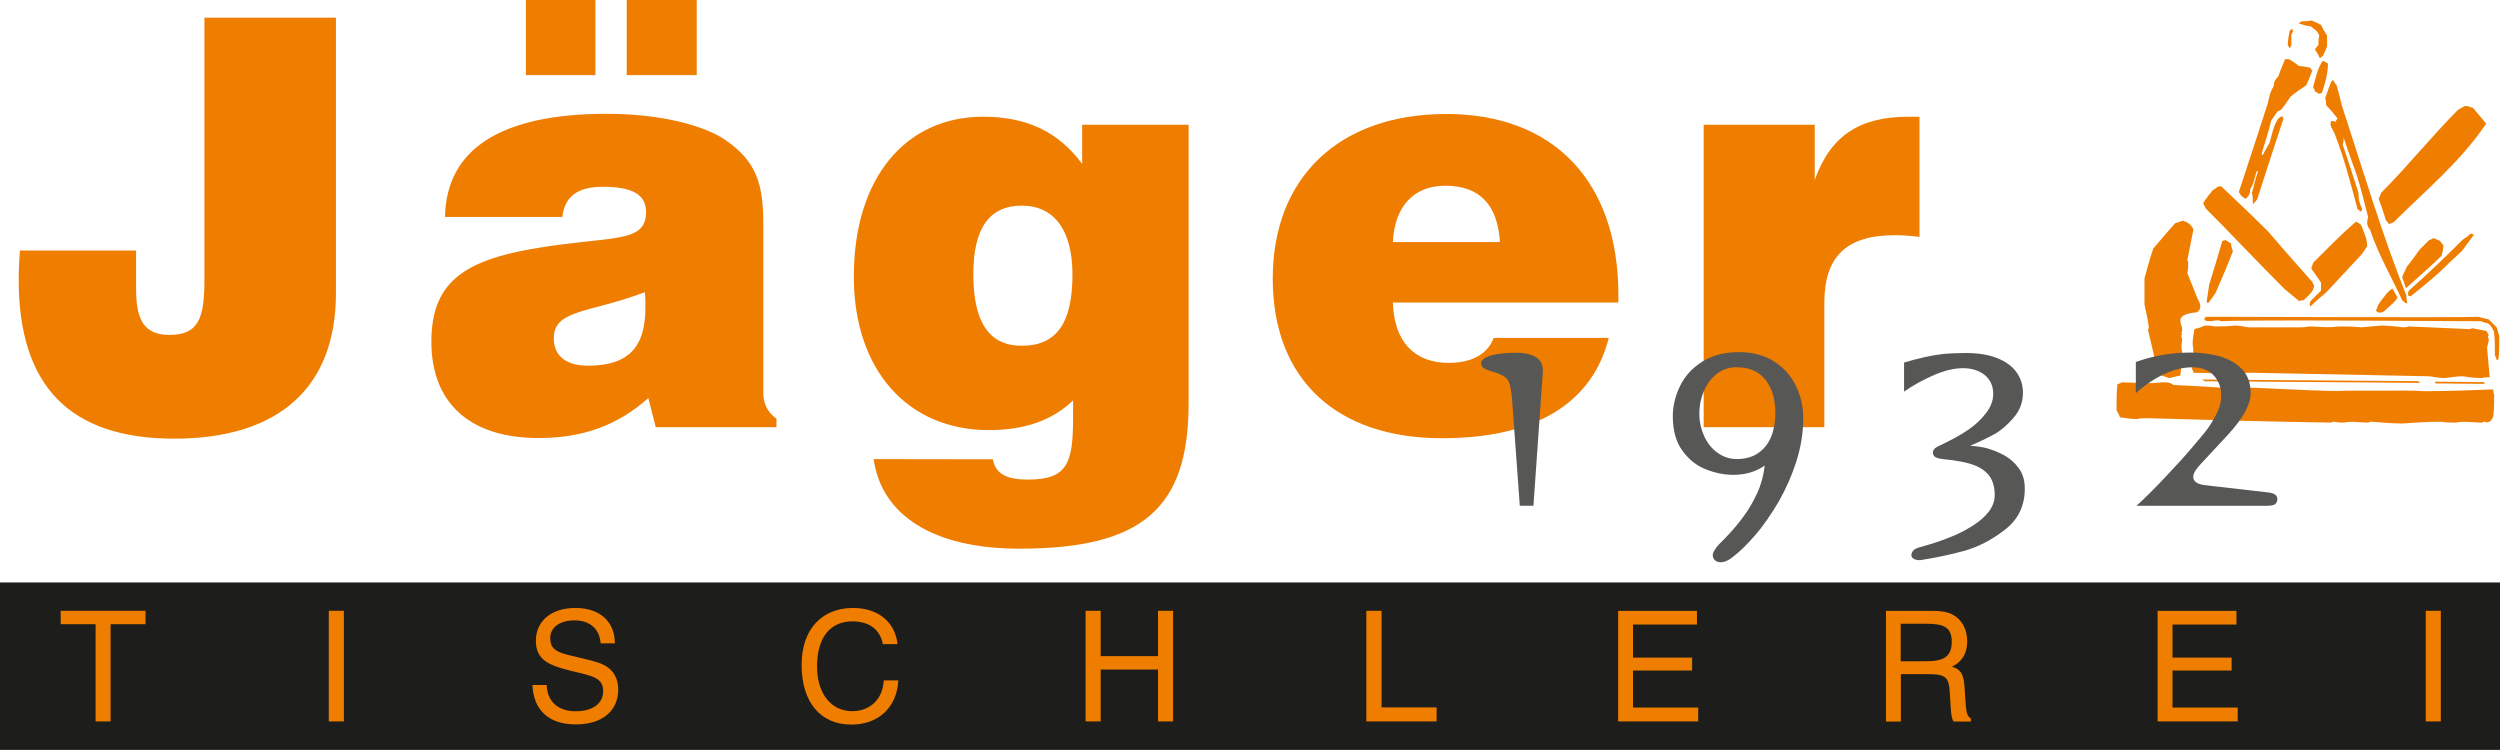 <svg width="230" height="69" viewBox="0 0 230 69" fill="none" xmlns="http://www.w3.org/2000/svg">
<g clip-path="url(#clip0_2697_54)">
<path fill-rule="evenodd" clip-rule="evenodd" d="M1.825 23.059C1.768 24.001 1.72 24.894 1.72 25.73C1.72 35.527 6.434 40.356 16.025 40.356C25.616 40.356 30.906 35.681 30.906 26.98V1.623H18.808V25.73C18.808 29.244 18.28 30.811 15.611 30.811C13.25 30.811 12.52 29.447 12.52 26.566V23.051H1.825V23.059ZM48.383 6.915H54.777V0H48.383V6.915ZM57.658 6.915H64.1V0H57.658V6.915ZM60.327 39.301H71.435V38.514C70.648 37.986 70.226 37.15 70.226 36.152V20.641C70.226 16.923 69.602 14.821 66.664 12.832C64.782 11.574 60.903 10.47 55.824 10.47C46.079 10.47 41.048 13.717 40.943 19.959H51.734C51.946 18.076 53.146 17.183 55.451 17.183C58.12 17.183 59.435 17.865 59.435 19.488C59.435 22.053 57.13 21.793 51.783 22.475C43.556 23.522 39.685 25.251 39.685 31.436C39.685 37.045 43.199 40.299 49.536 40.299C53.625 40.299 56.814 39.139 59.646 36.623L60.327 39.293V39.301ZM59.329 26.883C59.378 27.353 59.378 27.824 59.378 28.295C59.378 31.963 57.804 33.644 54.088 33.644C52.043 33.644 50.947 32.702 50.947 31.128C50.947 28.457 54.193 28.822 59.329 26.883ZM80.377 42.247C81.107 47.385 85.822 50.478 93.79 50.478C105.052 50.478 109.352 46.809 109.352 37.118V11.477H99.559V15.081C97.36 12.102 94.422 10.738 90.447 10.738C83.371 10.738 78.551 16.29 78.551 25.462C78.551 34.001 83.477 39.569 90.966 39.569C94.268 39.569 96.832 38.668 98.723 36.834V38.351C98.723 42.572 98.252 44.122 94.585 44.122C92.597 44.122 91.599 43.603 91.339 42.255L80.393 42.239L80.377 42.247ZM89.546 25.21C89.546 21.014 91.014 18.92 94.001 18.92C96.986 18.92 98.666 21.177 98.666 25.259C98.666 29.658 97.254 31.809 94.001 31.809C90.966 31.809 89.546 29.61 89.546 25.202M137.419 31.079C136.891 32.548 135.431 33.384 133.28 33.384C130.084 33.384 128.25 31.395 128.144 27.832H148.892V27.15C148.892 16.672 142.92 10.487 133.069 10.487C123.219 10.487 117.093 16.306 117.093 25.633C117.093 34.959 123.016 40.316 132.656 40.316C141.248 40.316 146.49 37.109 148.007 31.087H137.427L137.419 31.079ZM128.144 22.272C128.298 18.969 130.084 17.086 132.964 17.086C136.104 17.086 137.784 18.814 137.995 22.272H128.144ZM156.73 39.301H167.838V27.873C167.838 23.579 169.883 21.639 174.337 21.639C175.019 21.639 175.749 21.688 176.593 21.793V10.738H175.595C171.092 10.738 168.414 12.467 166.954 16.558V11.477H156.738V39.301H156.73Z" fill="#EF7D00"/>
<path fill-rule="evenodd" clip-rule="evenodd" d="M210.64 4.464C210.64 4.383 210.559 4.302 210.478 4.139C210.478 3.733 210.559 3.336 210.64 2.857C210.722 2.776 210.803 2.694 210.884 2.613C210.884 2.694 210.884 2.776 210.965 2.857C210.965 2.938 210.884 3.019 210.803 3.181V4.147C210.803 4.229 210.722 4.31 210.64 4.472M213.375 5.267C213.294 5.024 213.131 4.789 212.969 4.545C213.05 4.464 213.131 4.302 213.294 4.139C213.294 3.896 213.294 3.579 213.375 3.255C213.294 3.092 213.213 2.93 213.05 2.776C212.969 2.694 212.807 2.613 212.645 2.451C212.239 2.37 211.841 2.289 211.436 2.126C211.517 2.126 211.598 2.045 211.76 1.964C212.004 1.964 212.32 1.964 212.645 1.883C212.888 1.964 213.204 2.126 213.529 2.289C213.691 2.613 213.854 2.93 214.089 3.255V4.22C214.008 4.545 213.845 4.862 213.683 5.186C213.456 5.186 213.553 5.454 213.359 5.267M213.375 8.652C213.294 8.571 213.131 8.49 212.969 8.409C212.969 8.327 212.888 8.165 212.807 8.003C213.042 7.175 213.204 6.315 213.691 5.592C213.854 5.673 214.016 5.754 214.17 5.836C214.17 6.826 213.91 7.646 213.61 8.571C213.529 8.571 213.448 8.571 213.367 8.652M207.265 18.782C207.265 18.457 207.265 18.14 207.184 17.735C207.346 17.093 207.508 16.444 207.744 15.722L207.581 15.803C207.443 16.363 207.346 16.915 207.022 17.41C207.022 17.808 206.9 18.011 206.616 18.295C206.251 18.108 206.145 18.003 205.975 17.654C206.859 14.999 207.744 12.264 208.628 9.537C208.782 8.92 208.831 8.465 209.188 7.93C209.188 7.532 209.31 7.329 209.594 7.045C209.756 6.566 209.991 5.998 210.235 5.438H210.559C210.884 5.6 211.2 5.844 211.525 6.079C211.849 6.079 212.166 6.16 212.572 6.241C212.572 6.323 212.653 6.404 212.734 6.485C212.572 6.891 212.409 7.37 212.174 7.849C211.695 8.173 211.208 8.49 210.73 8.896C210.486 9.22 210.251 9.618 209.926 10.024C209.845 10.105 209.683 10.186 209.521 10.267C209.358 10.511 209.196 10.746 208.961 11.071C208.717 12.037 208.401 13.084 208.076 14.123C208.076 14.123 208.076 14.204 208.158 14.285C208.32 13.96 208.563 13.563 208.799 13.157C209.018 12.378 209.147 11.582 209.602 10.909C209.683 10.827 209.845 10.746 209.999 10.665C209.999 10.746 209.999 10.827 210.081 10.909C209.277 13.319 208.474 15.811 207.671 18.303C207.59 18.465 207.427 18.628 207.265 18.782ZM219.801 20.624L219.477 20.218C219.314 19.577 219.071 18.936 218.836 18.287C218.917 18.124 218.998 17.962 219.079 17.727C221.513 15.292 223.72 12.524 226.154 10.089C226.925 9.707 226.666 9.642 227.518 9.926C227.923 10.405 228.321 10.892 228.727 11.371C226.43 14.821 223.071 17.597 220.207 20.454L219.801 20.616V20.624ZM221.286 26.355C221.205 26.192 221.172 25.835 221.01 25.592C221.01 25.267 221.327 24.886 221.408 24.561C221.813 24.082 222.211 23.514 222.617 22.954C222.86 22.71 223.177 22.394 223.501 22.069C223.582 22.069 223.745 21.988 223.907 21.907C224.069 21.988 224.231 22.069 224.467 22.15C224.548 22.231 224.629 22.394 224.791 22.556C224.791 22.881 224.71 23.197 224.629 23.522C223.745 24.407 222.495 25.47 221.529 26.355C221.4 26.525 221.318 26.525 221.286 26.355ZM221.538 27.142C221.538 27.061 221.538 26.898 221.619 26.736C223.241 25.316 225.043 23.579 226.552 22.069C226.795 21.907 227.031 21.744 227.274 21.509C227.355 21.509 227.436 21.509 227.599 21.59C227.274 22.069 226.877 22.556 226.471 23.116L225.262 24.244L224.937 24.569C224.183 25.324 222.755 26.485 221.927 27.142C221.773 27.28 221.692 27.304 221.521 27.142M211.525 27.702C211.119 27.377 210.64 26.98 210.162 26.574C207.703 24.114 205.391 21.647 202.932 19.18C202.851 19.017 202.77 18.855 202.689 18.701C202.932 18.295 203.249 17.897 203.573 17.491C203.817 17.41 204.011 17.045 204.376 17.166C205.821 18.53 207.273 19.902 208.717 21.347C209.999 22.873 211.371 24.398 212.734 25.933C212.734 26.014 212.815 26.095 212.896 26.257C212.896 26.817 212.296 27.256 211.931 27.621C211.849 27.621 211.687 27.621 211.525 27.702ZM203.167 27.864C203.167 27.864 203.086 27.864 203.005 27.783C203.086 27.304 203.167 26.736 203.249 26.176C203.654 24.894 204.052 23.522 204.458 22.158C204.539 22.158 204.62 22.158 204.701 22.077C204.863 22.158 205.026 22.239 205.261 22.402C205.261 22.645 205.342 22.881 205.423 23.124C204.944 24.407 204.376 25.697 203.817 26.98C203.654 27.223 203.411 27.54 203.176 27.864M221.408 27.945C221.327 27.864 221.164 27.783 221.002 27.621C220.036 25.527 218.86 23.53 218.032 21.111C217.724 20.803 217.74 20.373 217.87 19.983C217.545 18.701 217.229 17.41 216.823 16.119C216.418 14.991 216.02 13.871 215.614 12.662C215.614 12.824 215.614 13.068 215.533 13.303C216.012 14.748 216.499 16.201 216.977 17.727C216.977 18.287 217.034 18.652 217.302 19.171C217.302 19.253 217.302 19.334 217.221 19.496C217.14 19.415 217.059 19.334 216.896 19.253C216.28 16.931 215.671 14.585 214.803 12.337C214.657 11.891 214.243 11.607 214.478 11.128C214.559 11.128 214.722 11.128 214.884 11.209C214.884 11.128 214.965 11.047 215.046 10.884C214.722 10.478 214.405 10.081 214 9.675C214 9.512 214 9.269 213.918 9.034C214.081 8.555 214.243 8.068 214.478 7.508L214.641 7.345C214.722 7.508 214.803 7.67 214.965 7.824C215.127 8.384 215.29 9.034 215.444 9.675C217.359 15.535 219.12 21.517 221.391 27.199C221.391 27.361 221.392 27.605 221.473 27.84L221.391 27.921L221.408 27.945ZM212.49 28.108C212.49 28.027 212.49 27.864 212.572 27.702L213.537 26.736V26.014C213.294 25.608 212.977 25.21 212.653 24.731C212.653 24.569 212.734 24.407 212.815 24.171C214.097 22.889 215.347 21.598 216.75 20.389C216.913 20.47 217.075 20.551 217.229 20.713C217.391 21.119 217.554 21.517 217.708 21.996L217.789 22.637C217.627 22.881 217.464 23.116 217.31 23.36C216.263 24.488 215.144 25.689 214.016 26.898C213.537 27.304 213.05 27.702 212.572 28.181L212.49 28.1V28.108ZM218.754 28.749C218.754 28.749 218.673 28.668 218.592 28.587C218.673 28.343 218.754 28.108 218.917 27.864C219.266 27.386 219.72 26.744 220.101 26.549L220.572 27.353C220.393 27.783 219.85 28.132 219.395 28.579C219.233 28.79 218.876 28.773 218.754 28.741M204.904 29.147C206.64 29.147 226.236 29.228 228.004 29.147C228.329 29.228 228.645 29.309 228.97 29.39C229.213 29.634 229.449 29.869 229.692 30.113L229.936 30.916C229.936 31.639 229.936 32.361 229.854 33.083C229.854 33.083 229.773 33.083 229.692 33.164C229.692 33.002 229.611 32.84 229.53 32.686C229.53 31.963 229.53 31.241 229.449 30.518C229.286 30.186 229.157 29.885 228.808 29.715C228.645 29.715 228.483 29.634 228.248 29.553C226.438 29.553 206.356 29.398 204.498 29.553C204.376 29.553 204.295 29.553 204.133 29.471C203.971 29.471 203.727 29.471 203.492 29.553C203.167 29.553 202.526 29.553 202.932 29.147C203.573 29.147 204.214 29.147 204.912 29.147M228.24 34.78C227.68 34.78 227.112 34.699 226.552 34.617C226.073 34.617 225.505 34.699 224.945 34.78C224.467 34.78 223.98 34.699 223.501 34.617L207.265 34.293C206.786 34.293 206.299 34.293 205.74 34.374L201.804 34.293C201.804 34.212 201.723 34.049 201.642 33.887L201.804 33.246C201.804 32.767 201.804 32.199 201.723 31.639C201.723 31.233 201.804 30.754 201.885 30.275C202.21 30.194 202.526 30.113 202.851 29.95C203.094 29.95 203.411 29.95 203.735 30.032C204.295 30.032 204.944 30.032 205.585 29.95C205.991 29.95 206.389 30.032 206.867 30.113H211.533C211.776 30.113 212.093 30.113 212.417 30.032C213.326 30.032 214.162 30.186 215.071 30.032C215.793 30.032 216.515 30.032 217.237 30.113L219.087 29.95C219.728 29.95 220.369 30.032 221.099 30.113C221.262 30.113 221.424 30.113 221.578 30.032C223.428 30.113 225.278 30.194 227.12 30.275C227.201 30.275 227.282 30.275 227.445 30.194C227.85 30.275 228.248 30.356 228.727 30.437C228.808 30.518 228.889 30.681 228.97 30.843L228.889 30.924C228.889 31.006 228.889 31.087 228.97 31.168C228.97 31.411 228.889 31.647 228.808 31.971C228.889 32.856 228.97 33.741 229.051 34.707C228.808 34.707 228.572 34.707 228.248 34.788M199.549 34.78C199.305 34.699 199.07 34.617 198.826 34.536C198.745 34.455 198.664 34.293 198.502 34.13L197.617 30.348C197.617 30.348 197.617 30.267 197.699 30.186C197.617 29.463 197.455 28.741 197.293 28.019V25.608C197.536 24.723 197.772 23.838 198.096 22.873C198.737 22.15 199.378 21.347 200.108 20.543C200.352 20.462 200.587 20.381 200.831 20.3C201.309 20.462 201.577 20.665 201.796 21.103L201.236 23.92C201.236 23.92 201.236 24.001 201.317 24.082C201.317 24.407 201.317 24.723 201.236 25.129C201.561 25.933 201.877 26.736 202.202 27.54C202.648 28.23 202.356 28.627 202.04 28.749C201.293 28.79 200.563 29.033 200.595 29.471C200.595 29.715 200.676 29.95 200.758 30.194V30.437C200.758 30.632 200.595 30.518 200.758 30.681C200.758 30.681 200.758 30.762 200.676 30.843C200.676 30.924 200.676 31.006 200.758 31.168C200.758 31.598 200.611 31.85 200.758 32.296C200.758 33.018 200.676 33.741 200.595 34.544L199.549 34.788V34.78ZM224.069 35.275C224.069 35.275 224.069 35.194 223.988 35.112C224.15 35.112 228.28 35.153 228.524 35.153C228.524 35.153 228.524 35.234 228.605 35.316C228.443 35.316 224.313 35.275 224.069 35.275ZM202.802 35.08C202.802 35.08 202.802 34.999 202.583 34.918C203.021 34.918 221.838 35.064 222.495 35.064C222.495 35.064 222.495 35.145 222.714 35.226C222.276 35.226 203.468 35.072 202.802 35.072M221.01 38.96C220.126 38.96 219.16 38.879 218.195 38.797C218.113 38.797 218.032 38.797 217.87 38.879C217.099 38.879 216.401 38.724 215.622 38.879C215.379 38.879 215.063 38.879 214.738 38.797C214.657 38.797 214.576 38.797 214.495 38.879C208.872 38.797 203.24 38.635 197.536 38.473C197.212 38.473 196.895 38.473 196.571 38.554C196.092 38.554 195.605 38.473 195.045 38.392C194.964 38.229 194.883 37.986 194.721 37.751C194.721 36.947 194.721 36.143 194.802 35.34C194.883 35.34 195.045 35.259 195.208 35.178C196.417 35.178 197.617 35.348 198.826 35.178C199.2 35.178 199.67 35.137 199.954 35.421C201.723 35.502 203.492 35.583 205.261 35.746C205.902 35.746 206.543 35.746 207.192 35.664C208.961 35.746 210.73 35.827 212.58 35.908C213.261 35.908 214.47 36.022 215.955 35.941C217.188 35.941 217.537 35.941 219.639 35.941C220.604 35.941 221.984 35.908 223.031 35.989C225.124 35.989 227.209 35.908 229.384 35.827C229.384 35.989 229.384 36.151 229.465 36.306C229.465 36.947 229.465 37.588 229.384 38.319C229.303 38.481 229.222 38.643 229.059 38.797C228.832 38.797 228.816 38.952 228.654 38.797C228.572 38.797 228.491 38.797 228.329 38.879C227.509 38.879 226.731 38.716 225.919 38.879C225.513 38.879 225.035 38.879 224.556 38.797C223.428 38.797 222.227 38.879 221.018 38.96" fill="#EF7D00"/>
<path d="M230 53.586H0V68.991H230V53.586Z" fill="#1D1D1B"/>
<path fill-rule="evenodd" clip-rule="evenodd" d="M8.787 66.37H10.175V57.425H13.388V56.191H5.582V57.425H8.795V66.37H8.787ZM30.249 66.37H31.636V56.191H30.249V66.37ZM48.984 63.017C49.081 65.355 50.509 66.646 52.976 66.646C55.443 66.646 56.879 65.371 56.879 63.431C56.879 62.612 56.579 61.946 56.043 61.492C55.475 61.013 54.696 60.842 53.706 60.599C51.572 60.087 50.623 60.006 50.623 58.699C50.623 57.733 51.475 57.076 52.854 57.076C54.234 57.076 55.159 57.823 55.256 59.186H56.571C56.554 57.165 55.183 55.932 52.935 55.932C50.688 55.932 49.3 57.165 49.3 58.943C49.3 60.721 50.461 61.224 52.708 61.759C54.55 62.198 55.491 62.368 55.491 63.586C55.491 64.706 54.558 65.436 52.944 65.436C51.329 65.436 50.323 64.503 50.298 63.017H48.968H48.984ZM81.302 62.595C81.229 64.308 80.061 65.428 78.405 65.428C76.482 65.428 75.168 63.829 75.168 61.313C75.168 58.667 76.369 57.165 78.422 57.165C79.963 57.165 80.969 57.912 81.221 59.26H82.576C82.349 57.222 80.791 55.932 78.47 55.932C75.574 55.932 73.748 57.953 73.748 61.143C73.748 64.641 75.501 66.662 78.332 66.662C80.823 66.662 82.519 65.071 82.649 62.595H81.302ZM99.875 66.37H101.263V61.597H106.537V66.37H107.924V56.191H106.537V60.363H101.263V56.191H99.875V66.37ZM125.702 66.37H132.169V65.079H127.106V56.191H125.702V66.37ZM148.868 66.37H156.235V65.095H150.239V61.686H155.675V60.501H150.239V57.458H156.121V56.2H148.868V66.378V66.37ZM173.51 56.2V66.378H174.881V62.019H177.112C178.865 62.019 179.279 62.133 179.376 63.642L179.457 64.974C179.498 65.582 179.53 66.053 179.725 66.378H181.324V66.094C180.999 65.923 180.902 65.542 180.853 64.909L180.739 63.237C180.666 62.149 180.472 61.597 179.579 61.337C180.496 60.899 180.983 60.12 180.983 59.016C180.983 57.912 180.512 57.019 179.668 56.557C179.035 56.216 178.321 56.2 177.445 56.2H173.502H173.51ZM174.865 57.385H177.226C178.768 57.385 179.563 57.669 179.563 59.04C179.563 60.412 178.816 60.834 177.226 60.834H174.865V57.385ZM198.501 66.37H205.869V65.095H199.872V61.686H205.309V60.501H199.872V57.458H205.755V56.2H198.501V66.378V66.37ZM223.168 66.37H224.555V56.191H223.168V66.37Z" fill="#EF7D00"/>
<path d="M141.078 46.526H139.821L139.107 36.696C139.033 35.795 138.896 35.203 138.693 34.919C138.49 34.635 137.987 34.375 137.2 34.156C136.818 34.034 136.567 33.92 136.437 33.815C136.323 33.725 136.267 33.596 136.267 33.425C136.267 33.206 136.421 33.028 136.721 32.881C137.037 32.727 137.427 32.622 137.873 32.557C138.36 32.484 138.887 32.451 139.455 32.451C140.218 32.451 140.819 32.581 141.273 32.841C141.719 33.1 141.946 33.531 141.946 34.123L141.078 46.517V46.526Z" fill="#575756"/>
<path d="M162.353 42.833C161.542 43.401 160.576 43.685 159.465 43.685C158.653 43.685 157.818 43.523 156.966 43.19C156.114 42.865 155.383 42.289 154.791 41.477C154.199 40.674 153.898 39.618 153.898 38.312C153.898 37.346 154.126 36.396 154.588 35.463C155.043 34.554 155.732 33.815 156.649 33.247C157.574 32.679 158.678 32.395 159.952 32.395C161.225 32.395 162.256 32.67 163.157 33.222C164.065 33.782 164.747 34.529 165.201 35.455C165.672 36.388 165.899 37.394 165.899 38.474C165.899 39.789 165.688 41.104 165.274 42.419C164.869 43.701 164.325 44.935 163.651 46.128C163.359 46.639 163.01 47.183 162.605 47.767C162.199 48.352 161.834 48.831 161.501 49.204C160.755 50.081 160.049 50.771 159.359 51.29C158.986 51.582 158.637 51.728 158.296 51.728C158.028 51.728 157.826 51.631 157.688 51.444C157.607 51.331 157.574 51.217 157.574 51.095C157.574 50.844 157.753 50.519 158.118 50.113C158.491 49.74 158.816 49.407 159.1 49.099C159.538 48.628 159.984 48.092 160.422 47.492C160.877 46.875 161.29 46.177 161.655 45.381C162.021 44.594 162.248 43.75 162.353 42.841V42.833ZM159.789 33.782C159.116 33.782 158.523 33.969 158.012 34.343C157.501 34.716 157.095 35.235 156.795 35.901C156.495 36.575 156.341 37.289 156.341 38.044C156.341 38.799 156.495 39.489 156.795 40.146C157.087 40.787 157.501 41.298 158.037 41.672C158.564 42.045 159.148 42.232 159.789 42.232C160.584 42.232 161.242 42.045 161.769 41.672C162.296 41.307 162.686 40.812 162.946 40.178C163.205 39.537 163.335 38.815 163.335 38.011C163.335 37.208 163.205 36.461 162.946 35.836C162.686 35.203 162.296 34.7 161.769 34.334C161.242 33.969 160.584 33.791 159.789 33.791V33.782Z" fill="#575756"/>
<path d="M175.173 36.04V33.353C175.708 33.191 176.333 33.029 177.055 32.858C177.583 32.736 178.167 32.639 178.816 32.558C179.376 32.509 180.049 32.477 180.836 32.477C181.989 32.477 182.954 32.631 183.741 32.947C184.528 33.256 185.121 33.694 185.518 34.246C185.916 34.798 186.111 35.431 186.111 36.137C186.111 37.022 185.818 37.785 185.242 38.442C184.65 39.124 184.058 39.627 183.482 39.944C182.808 40.309 182.062 40.666 181.25 41.023C181.632 41.023 182.094 41.08 182.654 41.202C183.173 41.332 183.733 41.551 184.325 41.851C184.885 42.152 185.356 42.566 185.737 43.085C186.102 43.588 186.281 44.205 186.281 44.952C186.281 46.535 185.672 47.793 184.455 48.734C183.238 49.676 181.981 50.325 180.698 50.682C179.416 51.031 178.078 51.315 176.666 51.535C176.163 51.535 175.895 51.389 175.846 51.104C175.846 50.723 176.114 50.471 176.633 50.341C177.623 50.074 178.524 49.781 179.319 49.457C180.066 49.173 180.772 48.816 181.445 48.393C182.086 47.996 182.597 47.557 182.97 47.07C183.336 46.583 183.514 46.08 183.514 45.553C183.514 44.798 183.336 44.197 182.987 43.734C182.63 43.296 182.127 42.963 181.469 42.736C180.82 42.517 179.968 42.363 178.913 42.257C178.524 42.225 178.24 42.16 178.07 42.062C177.907 41.973 177.826 41.827 177.826 41.624C177.826 41.527 177.859 41.437 177.932 41.34C177.98 41.267 178.07 41.194 178.191 41.121C178.264 41.088 178.321 41.056 178.378 41.023C178.435 40.991 178.491 40.967 178.556 40.942L179.465 40.488C180.017 40.212 180.593 39.871 181.185 39.465C181.786 39.043 182.305 38.548 182.727 37.988C183.157 37.428 183.376 36.843 183.376 36.235C183.376 35.504 183.108 34.92 182.589 34.498C182.062 34.084 181.396 33.873 180.593 33.873C179.79 33.873 178.913 34.084 177.94 34.498C176.958 34.92 176.033 35.431 175.181 36.024L175.173 36.04Z" fill="#575756"/>
<path d="M196.497 36.145V33.304C197.26 33.028 198.071 32.809 198.931 32.655C199.84 32.509 200.7 32.435 201.512 32.435C202.437 32.435 203.329 32.549 204.181 32.776C205.017 33.012 205.706 33.401 206.258 33.953C206.794 34.513 207.062 35.252 207.062 36.169C207.062 36.689 206.891 37.265 206.542 37.898C206.193 38.531 205.69 39.213 205.017 39.944L202.477 42.679C202.266 42.906 202.096 43.117 201.958 43.328C201.836 43.523 201.779 43.71 201.779 43.872C201.779 44.278 202.12 44.529 202.794 44.627L208.765 45.317C209.333 45.398 209.585 45.641 209.504 46.055C209.463 46.25 209.358 46.38 209.204 46.445C209.049 46.502 208.822 46.534 208.53 46.534H196.554C197.284 45.869 198.128 45.041 199.069 44.042C200.156 42.898 201.041 41.924 201.723 41.112C202.526 40.179 202.996 39.603 203.134 39.392C203.508 38.848 203.808 38.336 204.027 37.849C204.246 37.395 204.351 36.9 204.351 36.372C204.351 35.633 204.116 35.025 203.654 34.53C203.183 34.035 202.534 33.791 201.698 33.791C201.057 33.791 200.424 33.905 199.791 34.132C199.167 34.359 198.574 34.651 198.006 35.017C197.422 35.398 196.919 35.78 196.505 36.161L196.497 36.145Z" fill="#575756"/>
</g>
<defs>
<clipPath id="clip0_2697_54">
<rect width="230" height="69" fill="white"/>
</clipPath>
</defs>
</svg>
